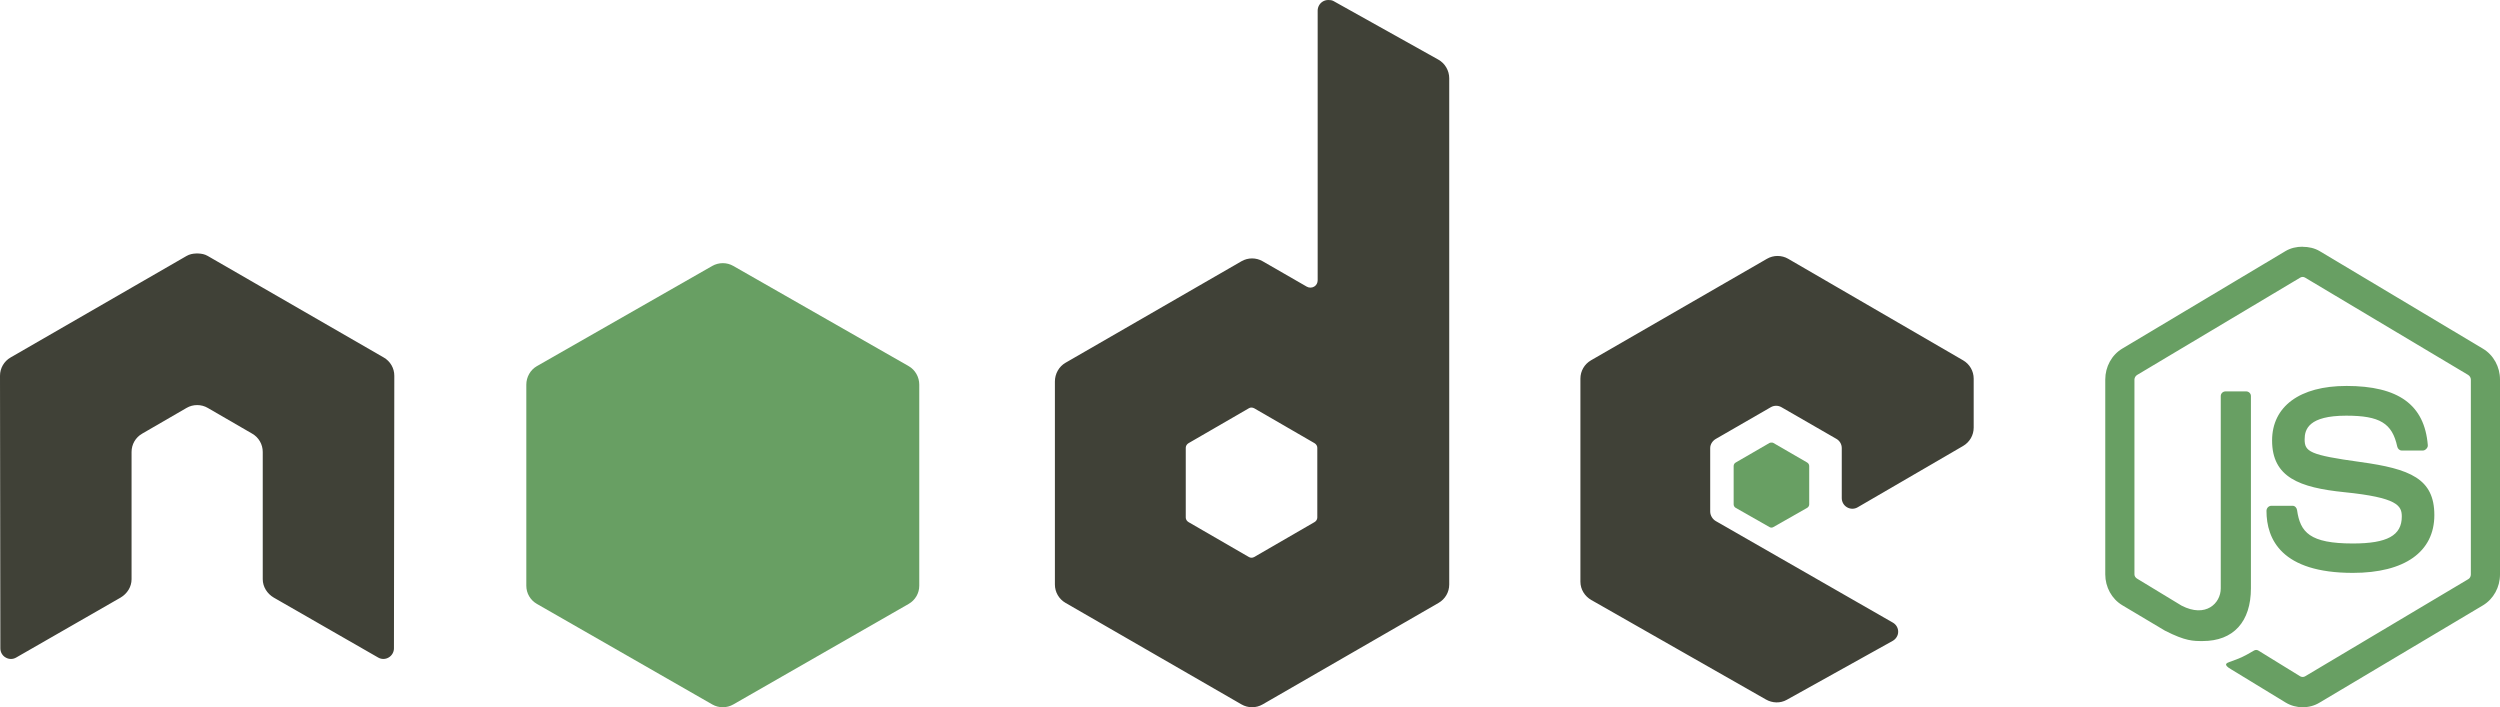 <?xml version="1.0" encoding="UTF-8"?>
<svg width="152px" height="43px" viewBox="0 0 152 43" version="1.1" xmlns="http://www.w3.org/2000/svg" xmlns:xlink="http://www.w3.org/1999/xlink">
    <title>nodejs-ar21</title>
    <g id="Page-1" stroke="none" stroke-width="1" fill="none" fill-rule="evenodd">
        <g id="Home-Page" transform="translate(-1248, -4081)" fill-rule="nonzero">
            <g id="nodejs-ar21" transform="translate(1248, 4081)">
                <path d="M139.998,15 C139.633,15 139.279,15.078 138.965,15.262 L129.033,21.196 C128.391,21.579 128,22.303 128,23.073 L128,34.921 C128,35.69 128.391,36.413 129.033,36.797 L131.627,38.343 C132.887,38.986 133.352,38.976 133.925,38.976 C135.791,38.976 136.856,37.804 136.856,35.768 L136.856,24.08 C136.856,23.915 136.718,23.796 136.561,23.796 L135.317,23.796 C135.158,23.796 135.022,23.918 135.022,24.08 L135.022,35.775 C135.022,36.677 134.113,37.585 132.639,36.822 L129.943,35.186 C129.848,35.132 129.774,35.034 129.774,34.924 L129.774,23.076 C129.774,22.964 129.847,22.849 129.943,22.793 L139.854,16.879 C139.947,16.824 140.057,16.824 140.149,16.879 L150.059,22.793 C150.154,22.851 150.228,22.96 150.228,23.076 L150.228,34.924 C150.228,35.037 150.173,35.153 150.08,35.207 L140.149,41.121 C140.061,41.173 139.944,41.173 139.854,41.121 L137.302,39.55 C137.226,39.504 137.123,39.508 137.05,39.55 C136.345,39.963 136.213,40.011 135.553,40.248 C135.39,40.307 135.142,40.398 135.637,40.685 L138.969,42.716 C139.286,42.906 139.639,43 140.002,43 C140.37,43 140.718,42.909 141.035,42.716 L150.967,36.803 C151.609,36.416 152,35.696 152,34.927 L152,23.079 C152,22.309 151.609,21.587 150.967,21.203 L141.035,15.268 C140.724,15.084 140.367,15.006 140.002,15.006 L139.998,15 Z M142.655,23.466 C139.827,23.466 138.143,24.711 138.143,26.782 C138.143,29.026 139.814,29.646 142.529,29.924 C145.776,30.253 146.029,30.746 146.029,31.408 C146.029,32.555 145.145,33.044 143.056,33.044 C140.431,33.044 139.854,32.366 139.661,31.012 C139.638,30.867 139.53,30.751 139.387,30.751 L138.098,30.751 C137.936,30.754 137.806,30.889 137.802,31.056 C137.802,32.785 138.712,34.831 143.053,34.831 C146.196,34.831 148.008,33.557 148.008,31.318 C148.008,29.104 146.544,28.506 143.496,28.088 C140.419,27.664 140.122,27.46 140.122,26.714 C140.122,26.097 140.371,25.273 142.652,25.273 C144.69,25.273 145.443,25.728 145.752,27.15 C145.779,27.283 145.893,27.392 146.026,27.392 L147.316,27.392 C147.395,27.392 147.472,27.342 147.527,27.283 C147.581,27.22 147.619,27.15 147.611,27.065 C147.412,24.616 145.834,23.465 142.656,23.465 L142.655,23.466 Z" id="Shape" fill="#689F63"></path>
                <path d="M80.757,7.90226186e-05 C80.644,0.001 80.534,0.03 80.436,0.086 C80.238,0.202 80.115,0.414 80.114,0.644 L80.114,17.041 C80.114,17.202 80.039,17.346 79.9,17.427 C79.76,17.508 79.588,17.508 79.449,17.427 L76.769,15.884 C76.371,15.654 75.88,15.654 75.482,15.884 L64.782,22.057 C64.382,22.287 64.138,22.731 64.138,23.193 L64.138,35.539 C64.137,35.999 64.383,36.424 64.782,36.654 L75.482,42.827 C75.88,43.058 76.371,43.058 76.769,42.827 L87.469,36.654 C87.868,36.424 88.113,35.999 88.113,35.539 L88.113,4.759 C88.113,4.291 87.857,3.851 87.448,3.623 L81.079,0.065 C80.979,0.009 80.868,-0.001 80.757,7.90226186e-05 L80.757,7.90226186e-05 Z M11.922,15.412 C11.718,15.42 11.527,15.456 11.343,15.562 L0.643,21.735 C0.244,21.964 -0.001,22.39 5.37221604e-06,22.85 L0.022,39.419 C0.022,39.65 0.141,39.864 0.344,39.976 C0.542,40.095 0.789,40.095 0.987,39.976 L7.334,36.332 C7.736,36.094 7.999,35.678 7.999,35.218 L7.999,27.48 C7.999,27.018 8.242,26.595 8.643,26.366 L11.345,24.801 C11.54,24.687 11.762,24.628 11.988,24.629 C12.214,24.628 12.436,24.687 12.631,24.801 L15.332,26.365 C15.732,26.594 15.975,27.018 15.975,27.479 L15.975,35.217 C15.975,35.677 16.243,36.096 16.64,36.331 L22.987,39.975 C23.187,40.094 23.433,40.094 23.63,39.975 C23.827,39.862 23.952,39.648 23.952,39.418 L23.974,22.849 C23.976,22.389 23.73,21.963 23.33,21.735 L12.63,15.562 C12.449,15.456 12.257,15.42 12.051,15.412 L11.923,15.412 L11.922,15.412 Z M108.077,15.562 C107.851,15.562 107.629,15.621 107.433,15.734 L96.733,21.907 C96.333,22.138 96.089,22.56 96.089,23.021 L96.089,35.368 C96.089,35.832 96.351,36.252 96.754,36.482 L107.368,42.529 C107.76,42.753 108.239,42.77 108.633,42.55 L115.067,38.97 C115.271,38.857 115.409,38.646 115.409,38.413 C115.41,38.181 115.289,37.972 115.087,37.856 L104.322,31.683 C104.121,31.568 103.98,31.335 103.98,31.104 L103.98,27.244 C103.98,27.013 104.123,26.801 104.322,26.686 L107.667,24.757 C107.867,24.642 108.111,24.642 108.311,24.757 L111.658,26.686 C111.857,26.801 111.98,27.014 111.979,27.244 L111.979,30.287 C111.979,30.517 112.102,30.73 112.301,30.844 C112.502,30.96 112.745,30.961 112.945,30.844 L119.356,27.115 C119.754,26.884 120,26.461 120,26.001 L120,23.022 C120,22.562 119.755,22.138 119.357,21.908 L108.72,15.734 C108.525,15.621 108.303,15.562 108.077,15.563 L108.077,15.562 Z M76.082,24.779 C76.142,24.779 76.201,24.794 76.254,24.822 L79.921,26.944 C80.02,27.002 80.092,27.108 80.092,27.223 L80.092,31.467 C80.092,31.582 80.021,31.688 79.921,31.745 L76.254,33.867 C76.154,33.924 76.032,33.924 75.932,33.867 L72.265,31.745 C72.165,31.688 72.094,31.581 72.094,31.467 L72.094,27.222 C72.094,27.107 72.166,27.002 72.265,26.944 L75.932,24.822 C75.982,24.793 76.026,24.779 76.082,24.779 L76.082,24.779 L76.082,24.779 Z" id="Shape" fill="#404137"></path>
                <path d="M43.946,16 C43.721,16 43.5,16.059 43.304,16.17 L32.641,22.262 C32.242,22.49 32,22.93 32,23.387 L32,35.612 C31.999,36.068 32.243,36.489 32.641,36.716 L43.304,42.829 C43.701,43.057 44.19,43.057 44.587,42.829 L55.25,36.716 C55.647,36.488 55.892,36.067 55.891,35.612 L55.891,23.386 C55.891,22.929 55.649,22.49 55.25,22.262 L44.586,16.17 C44.392,16.058 44.17,15.999 43.945,16 L43.946,16 Z M107.714,26.91 C107.671,26.91 107.624,26.91 107.586,26.931 L105.534,28.12 C105.456,28.163 105.407,28.243 105.406,28.332 L105.406,30.667 C105.406,30.755 105.457,30.835 105.534,30.879 L107.586,32.046 C107.657,32.091 107.748,32.091 107.82,32.046 L109.872,30.879 C109.948,30.836 110,30.755 110,30.667 L110,28.332 C110,28.244 109.948,28.164 109.872,28.119 L107.82,26.931 C107.782,26.908 107.756,26.91 107.713,26.91 L107.714,26.91 Z" id="Shape" fill="#689F63"></path>
            </g>
        </g>
    </g>
</svg>